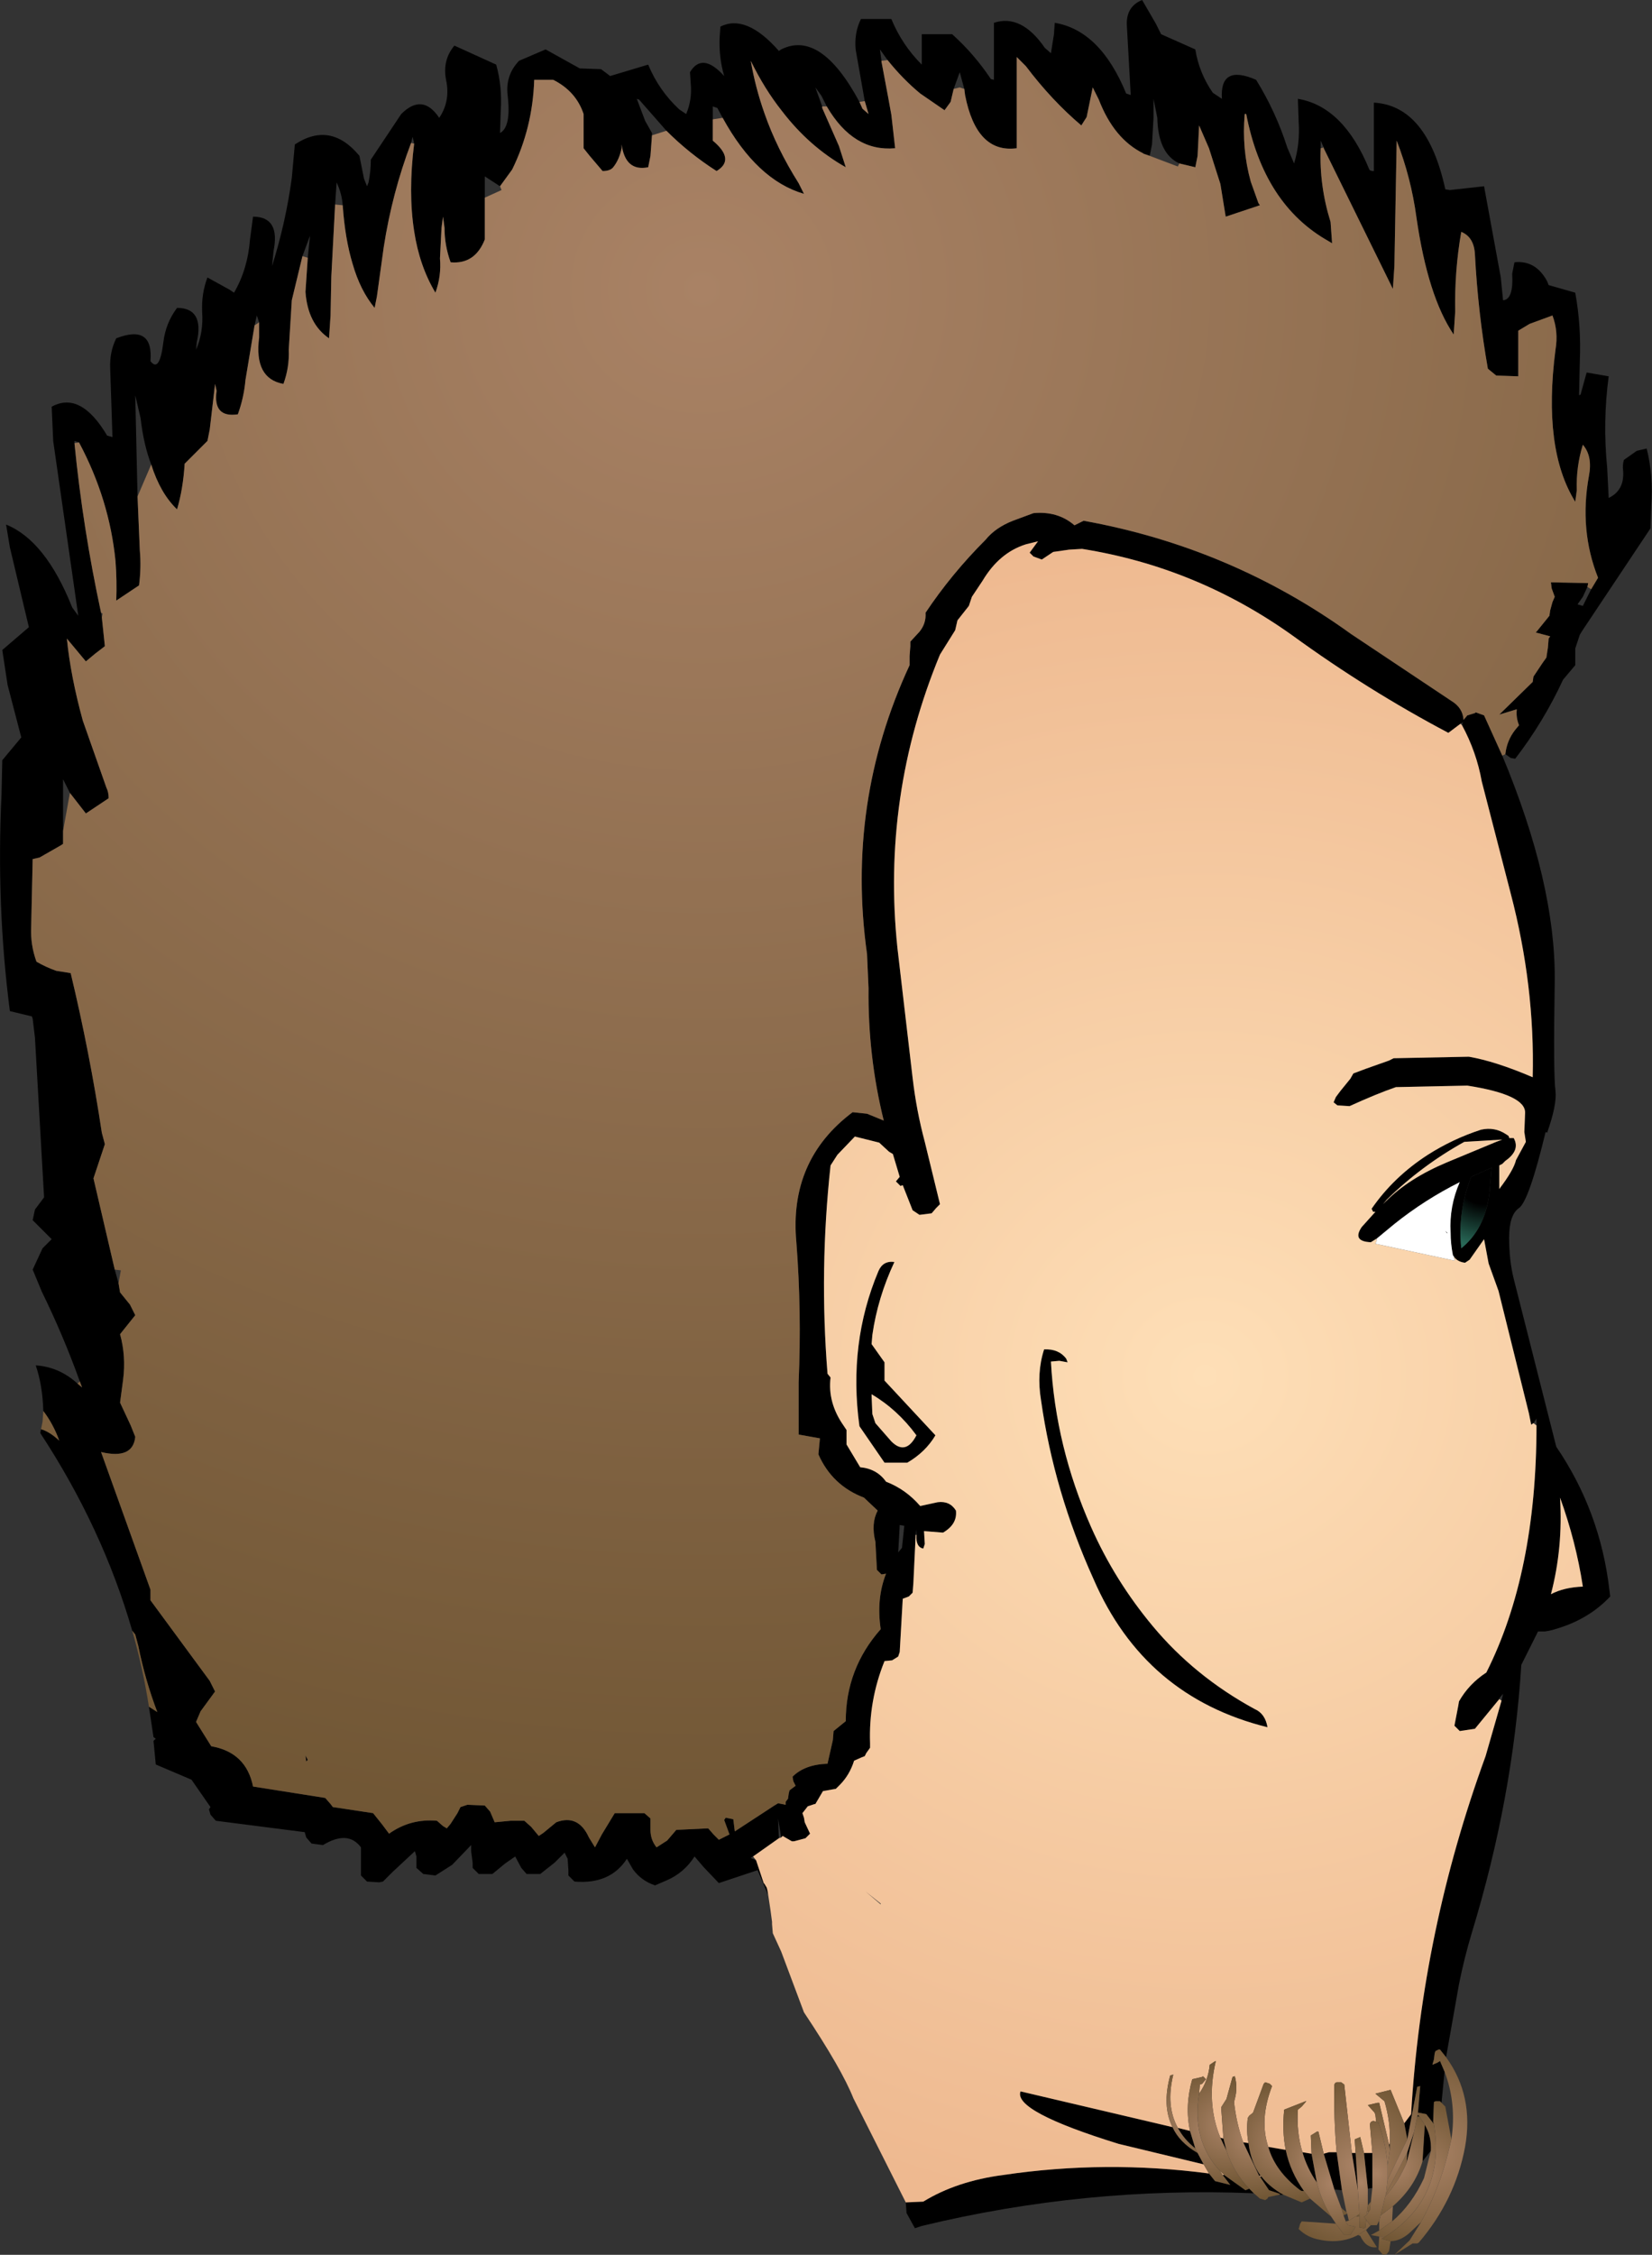 <?xml version="1.0" encoding="UTF-8" standalone="no"?>
<svg xmlns:xlink="http://www.w3.org/1999/xlink" height="148.3px" width="108.7px" xmlns="http://www.w3.org/2000/svg">
  <rect width="100%" height="100%" fill="#333333" stroke="none"/>
  <g transform="matrix(1.0, 0.0, 0.0, 1.0, 48.15, 71.75)">
    <path d="M8.75 -65.1 L8.15 -68.5 Q8.05 -69.6 8.5 -70.5 L10.5 -70.5 Q11.2 -68.8 12.5 -67.5 L12.5 -68.25 12.5 -69.5 14.5 -69.5 Q15.95 -68.2 17.05 -66.55 L17.25 -66.5 17.25 -69.5 17.25 -70.25 Q19.05 -70.85 20.6 -68.6 L21.0 -68.25 21.2 -69.5 21.25 -70.25 Q24.25 -69.75 25.95 -65.6 L26.25 -65.5 26.0 -70.0 Q25.9 -71.3 27.0 -71.75 L27.9 -70.2 28.25 -69.5 30.5 -68.5 Q30.75 -66.95 31.65 -65.65 L32.25 -65.25 Q32.1 -67.55 34.5 -66.5 35.8 -64.4 36.55 -62.05 L37.0 -61.0 Q37.4 -62.3 37.3 -63.75 L37.25 -65.25 Q40.25 -64.75 41.95 -60.6 42.0 -60.5 42.25 -60.5 L42.25 -63.5 42.25 -65.0 Q45.75 -64.8 46.95 -59.3 L47.25 -59.25 49.5 -59.5 50.6 -53.5 50.75 -52.0 Q51.45 -52.05 51.35 -53.75 L51.5 -54.5 Q52.9 -54.65 53.65 -53.25 L53.75 -53.0 55.5 -52.5 Q55.9 -50.3 55.8 -48.0 L55.75 -45.75 55.85 -45.8 56.25 -47.25 57.7 -47.0 Q57.3 -44.0 57.6 -41.0 L57.7 -39.0 Q58.75 -39.5 58.65 -40.8 58.6 -41.15 58.7 -41.5 L59.55 -42.1 60.2 -42.25 Q60.65 -40.45 60.5 -38.5 L60.45 -37.0 55.95 -30.25 55.8 -30.0 55.5 -29.1 55.5 -28.75 55.5 -28.0 54.7 -27.05 Q53.4 -24.25 51.55 -21.85 L51.25 -21.9 50.9 -22.15 Q51.0 -23.05 51.55 -23.75 L51.8 -24.05 Q51.6 -24.55 51.65 -25.05 L51.65 -25.1 50.5 -24.75 52.7 -26.9 52.75 -27.25 53.35 -28.15 53.6 -28.5 53.7 -29.15 53.75 -29.75 53.85 -29.9 52.9 -30.15 52.95 -30.2 53.8 -31.25 53.85 -31.6 54.0 -32.15 54.15 -32.5 53.95 -33.05 53.9 -33.45 56.25 -33.4 56.35 -33.4 56.3 -33.15 56.0 -32.5 55.65 -32.0 56.0 -31.9 56.55 -33.0 57.0 -33.75 Q55.75 -36.9 56.4 -40.45 56.65 -41.75 56.0 -42.5 55.55 -41.05 55.6 -39.5 L55.5 -38.75 Q53.35 -42.2 54.2 -48.75 54.4 -49.95 54.0 -51.0 L52.5 -50.45 51.75 -50.0 51.75 -47.75 51.75 -47.0 50.3 -47.05 49.75 -47.5 Q49.1 -51.2 48.9 -55.0 48.85 -56.15 48.0 -56.5 47.55 -53.95 47.6 -51.25 L47.5 -49.75 Q45.8 -52.25 45.05 -57.45 44.7 -60.05 43.75 -62.5 L43.6 -54.25 43.5 -52.75 38.95 -62.0 38.95 -62.05 38.75 -62.5 38.75 -62.0 Q38.65 -59.55 39.4 -57.15 L39.5 -55.75 39.25 -55.9 Q35.0 -58.3 33.85 -64.25 L33.75 -64.25 Q33.55 -61.95 34.15 -59.8 L34.65 -58.4 34.75 -58.25 32.5 -57.5 32.15 -59.65 31.4 -62.0 30.75 -63.5 30.65 -61.5 30.5 -60.75 29.45 -61.0 Q28.05 -61.65 28.0 -64.0 L27.75 -65.25 27.75 -64.0 27.65 -62.25 27.5 -61.5 27.1 -61.65 Q25.15 -62.6 24.15 -65.2 L23.75 -66.0 23.35 -64.05 23.0 -63.5 Q21.05 -65.15 19.35 -67.4 L18.75 -68.0 18.75 -64.6 18.75 -64.25 18.75 -62.0 Q16.1 -61.65 15.35 -65.5 L15.3 -65.9 15.0 -67.0 14.6 -65.9 14.4 -65.05 14.0 -64.5 12.4 -65.6 Q11.25 -66.55 10.25 -67.8 L9.75 -68.5 9.85 -67.75 9.85 -67.7 10.3 -65.3 10.5 -64.2 10.75 -62.0 Q8.0 -61.75 6.25 -64.75 L5.9 -65.45 5.5 -66.0 5.95 -64.75 5.95 -64.65 7.05 -62.15 7.5 -60.75 Q5.1 -62.1 3.3 -64.45 2.15 -65.9 1.25 -67.75 1.55 -66.0 2.15 -64.3 2.95 -62.0 4.4 -59.7 L4.75 -59.0 Q1.65 -59.9 -0.6 -64.0 L-0.95 -64.65 -1.25 -64.75 -1.25 -63.9 -1.25 -63.25 -1.25 -62.5 Q0.25 -61.25 -1.0 -60.5 -2.8 -61.65 -4.3 -63.15 L-6.1 -65.2 -6.25 -65.25 -5.7 -63.8 -5.25 -63.0 -5.25 -62.85 -5.35 -61.5 -5.5 -60.75 Q-7.0 -60.45 -7.25 -62.25 L-7.25 -62.0 Q-7.4 -61.25 -7.8 -60.75 -8.0 -60.5 -8.5 -60.5 L-9.35 -61.5 -9.75 -62.0 -9.75 -63.5 -9.75 -64.25 Q-10.25 -65.75 -11.75 -66.5 L-13.0 -66.5 Q-13.1 -63.35 -14.45 -60.6 L-15.25 -59.5 -16.25 -60.15 -16.25 -59.75 -16.25 -58.75 -16.25 -56.75 -16.25 -56.0 Q-16.9 -54.35 -18.5 -54.5 -18.9 -55.6 -18.9 -56.75 L-19.0 -57.5 -19.1 -56.75 -19.2 -54.75 Q-19.1 -53.6 -19.5 -52.5 -20.55 -54.25 -20.9 -56.55 -21.3 -59.1 -20.9 -62.3 L-21.0 -62.75 -21.1 -62.35 Q-22.35 -59.05 -22.9 -55.5 L-23.35 -52.25 -23.5 -51.5 Q-24.45 -52.65 -24.95 -54.4 -25.45 -56.05 -25.6 -58.25 -25.65 -59.0 -26.0 -59.75 L-26.1 -58.3 -26.35 -53.55 -26.4 -51.0 -26.5 -49.5 Q-27.9 -50.45 -28.05 -52.55 L-27.9 -54.8 -27.75 -56.25 -28.25 -54.9 -28.95 -52.0 -29.15 -48.75 Q-29.1 -47.6 -29.5 -46.5 -31.45 -46.85 -31.1 -49.55 L-31.1 -50.35 -31.1 -50.55 -31.25 -51.0 -31.4 -50.35 -32.0 -46.75 Q-32.1 -45.6 -32.5 -44.5 -34.15 -44.25 -33.9 -46.05 L-34.0 -46.5 -34.05 -46.05 -34.35 -43.5 -34.5 -42.75 -36.0 -41.25 Q-36.1 -39.6 -36.5 -38.25 -37.6 -39.3 -38.2 -41.2 -38.7 -42.5 -38.9 -44.25 L-39.25 -45.75 -39.1 -39.1 -38.95 -35.55 Q-38.85 -34.45 -39.0 -33.25 L-40.5 -32.25 Q-40.45 -33.55 -40.55 -34.85 -40.95 -38.9 -42.95 -42.65 L-43.25 -42.75 -43.25 -42.6 Q-42.7 -37.0 -41.5 -31.45 L-41.45 -31.15 -41.25 -29.25 -41.9 -28.75 -42.5 -28.25 -43.75 -29.75 Q-43.5 -27.25 -42.7 -24.35 L-41.15 -19.95 Q-41.0 -19.65 -41.0 -19.25 L-42.5 -18.25 -43.55 -19.6 -44.0 -20.5 -44.0 -17.75 -44.0 -17.1 -44.0 -16.25 -44.15 -16.15 -45.55 -15.35 -46.0 -15.25 -46.1 -10.75 Q-46.15 -9.6 -45.75 -8.5 -45.15 -8.15 -44.45 -7.9 L-43.5 -7.75 Q-42.25 -2.55 -41.45 2.75 L-41.25 3.5 -41.75 5.0 -42.0 5.75 -40.6 11.75 -40.35 12.65 -40.25 13.25 -39.6 14.05 -39.25 14.75 -40.25 16.0 Q-39.85 17.45 -40.05 19.0 L-40.25 20.5 -39.55 22.0 -39.25 22.75 Q-39.4 24.25 -41.5 23.75 L-38.25 32.8 -38.25 33.5 -34.35 38.8 -34.0 39.5 -34.95 40.8 -35.25 41.5 -34.25 43.1 Q-31.95 43.5 -31.5 45.75 L-26.75 46.5 -26.4 46.9 -26.25 47.1 -23.6 47.5 -23.0 48.25 -22.55 48.85 Q-21.15 47.85 -19.4 48.0 L-19.0 48.35 -18.75 48.5 -18.5 48.2 -18.05 47.5 -17.85 47.1 -17.4 46.95 -16.25 47.0 -15.9 47.4 -15.6 48.1 -14.55 48.0 -13.65 48.0 -13.2 48.4 -12.7 49.0 -12.4 48.8 -11.55 48.1 Q-10.1 47.55 -9.4 49.1 L-9.0 49.75 -8.55 48.9 -7.7 47.5 -5.75 47.5 -5.35 47.85 -5.35 48.6 Q-5.35 49.25 -4.95 49.75 L-4.25 49.3 -3.65 48.6 -1.55 48.5 -1.2 48.9 -0.85 49.25 -0.15 48.9 -0.5 47.95 -0.4 47.8 0.1 47.9 0.2 48.7 2.8 47.0 3.05 46.85 3.55 46.95 3.55 46.75 3.7 46.55 3.75 46.2 3.8 46.0 4.2 45.7 4.05 45.4 4.0 45.1 Q4.8 44.3 6.3 44.25 L6.65 42.7 6.7 42.1 7.5 41.45 Q7.5 38.0 9.8 35.4 9.5 33.4 10.15 31.75 L9.85 31.8 9.55 31.5 9.45 29.65 Q9.15 28.45 9.6 27.6 L8.7 26.75 Q6.6 25.95 5.7 23.9 L5.8 22.85 4.4 22.6 4.4 19.15 Q4.6 14.45 4.25 9.95 3.75 4.55 7.95 1.4 L8.9 1.5 10.0 1.95 Q8.95 -2.3 9.0 -6.75 L8.9 -9.0 Q7.5 -18.95 11.7 -28.0 L11.7 -28.3 11.7 -28.6 11.75 -29.25 11.75 -29.55 12.35 -30.2 Q12.8 -30.75 12.75 -31.45 14.45 -34.0 16.7 -36.25 17.35 -37.05 18.5 -37.5 L19.85 -38.0 Q21.45 -38.15 22.55 -37.2 L23.15 -37.5 Q32.85 -35.75 40.75 -30.05 L47.35 -25.65 Q48.1 -25.2 48.15 -24.4 L48.4 -24.7 48.9 -24.85 48.95 -24.9 49.5 -24.7 50.7 -22.05 Q54.2 -13.65 54.15 -7.3 54.05 -1.0 54.2 0.0 54.3 0.9 53.65 2.75 L53.55 2.7 Q52.45 7.25 51.8 7.7 51.15 8.15 51.15 9.65 51.15 11.15 51.45 12.35 L54.25 23.4 Q57.15 27.65 57.75 32.85 L57.8 33.25 Q56.25 34.9 53.8 35.5 L53.5 35.55 53.05 35.55 51.95 37.75 Q51.4 46.5 48.7 55.35 48.2 57.0 47.85 58.75 L47.0 63.55 46.6 63.05 46.5 63.05 46.3 63.15 46.25 63.3 46.2 63.7 46.1 64.05 46.45 63.9 46.6 63.8 46.9 64.5 46.7 66.55 46.6 66.45 46.3 66.45 46.2 66.5 46.15 67.8 46.2 67.95 45.7 67.3 45.2 67.2 45.15 67.2 45.3 65.45 45.1 65.5 44.45 68.95 44.25 67.9 44.7 67.3 Q45.4 55.25 49.6 43.75 L50.65 40.1 50.75 39.65 50.5 39.95 50.5 40.0 48.9 41.95 47.9 42.1 47.55 41.75 47.8 40.45 47.85 40.15 Q48.5 39.0 49.65 38.25 52.95 31.7 52.95 22.0 L52.95 21.55 52.75 21.85 52.6 21.95 52.45 21.2 50.45 13.15 49.8 11.35 49.5 9.75 48.55 11.1 48.25 11.3 Q47.8 11.25 47.55 10.95 L47.45 10.8 Q47.3 10.05 47.3 9.3 47.2 7.6 47.9 6.0 45.6 7.15 43.6 8.75 L42.45 9.7 42.05 9.95 Q40.8 9.9 41.45 8.95 L42.35 7.95 42.2 7.95 42.15 7.85 42.1 7.75 Q43.55 5.65 45.8 4.2 47.45 3.15 49.3 2.55 50.2 2.35 50.95 2.85 L51.1 2.95 51.15 3.05 51.15 3.1 51.45 3.1 Q51.9 3.9 50.9 4.6 L50.7 4.8 50.5 4.9 50.5 6.45 Q51.45 5.2 51.6 4.55 L52.25 3.35 52.15 2.7 52.2 1.45 Q52.25 0.25 48.4 -0.35 L43.7 -0.25 Q42.4 0.2 40.65 1.0 L39.85 0.95 39.6 0.75 39.75 0.4 40.05 0.0 40.7 -0.8 40.9 -1.15 41.7 -1.45 43.25 -2.0 43.55 -2.15 48.5 -2.25 Q50.25 -1.95 52.7 -0.9 52.85 -6.9 51.25 -13.0 L49.35 -20.35 Q49.0 -22.3 48.05 -24.05 L48.1 -24.25 47.95 -24.15 47.15 -23.55 Q41.85 -26.35 36.9 -29.95 30.6 -34.45 23.05 -35.65 L22.2 -35.6 21.15 -35.45 20.7 -35.15 20.4 -34.95 19.85 -35.15 19.6 -35.4 20.15 -36.15 19.35 -35.95 Q17.6 -35.4 16.5 -33.55 L15.8 -32.5 15.6 -31.9 14.85 -30.95 14.7 -30.3 13.7 -28.7 Q9.85 -19.4 10.9 -9.4 L11.9 -0.85 Q12.15 1.3 12.7 3.35 L13.7 7.45 13.45 7.7 13.15 8.05 12.35 8.15 11.9 7.85 11.25 6.2 11.1 6.25 10.8 5.95 11.05 5.65 10.6 4.15 10.35 4.0 9.7 3.4 8.1 3.0 6.95 4.2 6.5 4.9 Q5.75 11.75 6.3 18.6 L6.5 18.85 Q6.3 20.5 7.35 22.0 L7.55 22.3 7.55 22.95 7.55 23.25 8.45 24.75 Q9.55 24.85 10.15 25.7 11.45 26.2 12.4 27.3 L13.55 27.05 Q14.35 26.95 14.75 27.6 14.85 28.5 13.9 29.05 L12.65 28.95 12.7 29.8 12.6 30.1 Q12.1 30.0 12.15 29.2 L12.15 28.85 12.1 29.2 11.95 32.35 11.9 33.0 11.65 33.25 11.25 33.4 11.05 36.9 10.95 37.2 10.55 37.45 10.05 37.5 Q9.0 40.1 9.1 42.9 L9.1 43.2 8.85 43.55 8.75 43.75 8.5 43.85 8.05 44.05 Q7.75 45.0 7.1 45.65 L6.85 45.9 6.0 46.05 5.5 46.9 5.45 46.9 5.0 47.05 4.65 47.5 4.75 47.8 4.8 48.1 5.15 48.85 4.85 49.15 4.1 49.35 3.95 49.35 3.35 49.0 3.25 49.1 3.05 47.85 3.1 49.15 1.4 50.35 Q1.35 50.35 1.25 50.45 L1.6 50.6 2.1 52.1 2.15 52.15 2.3 52.4 2.35 52.6 2.4 52.9 1.7 51.25 -0.85 52.1 -1.85 51.05 -2.45 50.35 Q-3.15 51.45 -4.35 51.95 L-5.05 52.25 Q-5.95 51.95 -6.5 51.2 L-6.9 50.5 Q-8.0 52.2 -10.35 52.0 L-10.75 51.6 -10.75 51.25 -10.8 50.5 -11.0 50.1 -11.65 50.75 -12.6 51.5 -13.5 51.5 -13.85 51.1 -14.25 50.35 -14.9 50.8 -15.75 51.5 -16.65 51.5 -17.05 51.1 -17.05 50.75 -17.15 50.0 -17.15 49.6 -18.4 50.9 -19.5 51.6 -20.3 51.5 -20.75 51.1 -20.75 50.75 -20.75 50.35 -20.85 50.0 -22.3 51.35 -22.95 52.0 -23.2 52.05 -24.0 52.0 -24.4 51.6 -24.4 50.85 -24.4 49.75 Q-25.25 48.6 -26.9 49.6 L-27.65 49.5 -28.0 49.1 -28.1 48.75 -33.95 48.0 -34.3 47.6 -34.4 47.25 -34.3 47.1 -35.55 45.3 -37.9 44.3 -38.05 42.75 -37.9 42.6 -38.05 42.5 -38.35 40.5 -37.8 40.85 Q-38.6 38.75 -39.05 36.5 L-39.25 35.75 -39.45 35.5 Q-41.4 28.75 -45.5 22.5 L-45.45 22.25 Q-44.9 22.4 -44.25 23.0 -44.65 21.9 -45.3 21.05 -45.35 19.35 -45.8 18.05 -44.25 18.15 -43.05 19.25 L-42.75 19.5 -42.9 19.1 Q-44.0 16.05 -45.4 13.2 L-46.0 11.75 -45.35 10.35 -44.75 9.75 -45.25 9.25 -46.0 8.5 -45.85 7.8 -45.25 7.0 -45.85 -3.5 -46.0 -4.75 -46.05 -4.9 -47.5 -5.25 Q-48.4 -12.2 -48.05 -19.5 L-48.0 -21.75 -46.75 -23.25 -47.65 -26.7 -48.0 -29.0 -46.25 -30.5 -47.5 -35.75 -47.75 -37.25 Q-45.15 -36.2 -43.4 -31.8 L-43.0 -31.25 -44.65 -42.75 -44.75 -45.0 Q-42.85 -46.05 -41.1 -43.1 L-40.75 -43.0 -40.9 -47.5 Q-40.95 -48.6 -40.5 -49.5 -38.05 -50.45 -38.25 -48.0 -37.65 -47.2 -37.4 -49.25 -37.25 -50.5 -36.5 -51.5 -34.7 -51.5 -35.2 -49.25 L-35.25 -48.75 Q-34.75 -49.9 -34.85 -51.25 -34.9 -52.45 -34.5 -53.5 L-33.05 -52.7 -32.75 -52.5 Q-31.85 -54.05 -31.7 -56.0 L-31.5 -57.5 Q-29.7 -57.5 -30.15 -55.25 L-30.25 -54.25 Q-29.35 -57.1 -28.95 -60.05 L-28.75 -62.25 Q-26.4 -63.8 -24.5 -61.5 L-24.2 -60.0 -24.0 -59.5 -23.9 -59.75 Q-23.75 -60.5 -23.75 -61.25 L-21.75 -64.25 Q-20.35 -65.65 -19.25 -64.0 -18.5 -65.1 -18.8 -66.5 -19.05 -67.8 -18.25 -68.75 L-15.5 -67.5 Q-15.1 -66.05 -15.2 -64.5 L-15.25 -63.0 Q-14.5 -63.4 -14.75 -65.5 -14.9 -66.8 -14.0 -67.75 L-12.25 -68.5 -10.0 -67.25 -8.6 -67.2 -8.0 -66.75 -5.5 -67.5 Q-4.8 -65.8 -3.45 -64.55 L-3.0 -64.25 Q-2.6 -65.2 -2.7 -66.25 L-2.75 -67.0 Q-1.95 -68.35 -0.5 -66.75 -0.85 -67.95 -0.8 -69.25 L-0.75 -70.0 Q0.95 -70.85 3.1 -68.4 L3.25 -68.5 Q5.85 -69.8 8.4 -65.05 L8.6 -64.6 9.0 -64.25 8.75 -65.1 M36.3 72.6 L36.0 72.6 36.1 72.55 35.35 72.3 34.75 71.4 34.85 71.4 Q35.4 72.1 36.3 72.6 M34.35 72.5 Q23.25 72.05 12.5 74.65 L12.05 74.8 11.5 73.8 11.45 73.1 12.6 73.05 Q14.8 71.7 17.85 71.3 24.6 70.3 31.4 71.2 L31.8 71.7 32.8 71.95 32.3 71.3 32.4 71.3 33.8 72.3 34.05 72.2 34.35 72.5 M50.3 3.35 L50.7 3.2 48.2 3.35 Q45.4 4.9 43.1 7.15 L42.85 7.45 43.05 7.25 Q44.55 5.75 47.05 4.7 L50.3 3.35 M48.65 5.65 Q47.75 7.95 48.0 10.35 49.55 9.1 49.85 6.75 L50.0 5.05 48.65 5.65 M56.0 32.6 Q55.55 29.65 54.5 26.75 54.7 30.05 53.9 33.1 54.75 32.65 56.0 32.6 M21.0 17.8 Q21.3 23.4 23.65 28.7 25.2 32.2 27.7 35.2 30.45 38.5 34.4 40.65 35.1 40.95 35.25 41.85 27.15 39.85 23.8 32.1 21.2 26.35 20.35 20.35 20.05 18.55 20.55 17.0 21.5 16.95 22.0 17.6 L22.1 17.85 21.55 17.75 21.0 17.8 M10.05 17.85 L10.05 18.45 10.05 19.05 13.4 22.65 Q12.75 23.75 11.55 24.45 L10.05 24.45 8.4 22.05 Q7.65 16.6 9.65 11.85 9.95 11.15 10.7 11.25 9.6 13.6 9.25 16.05 L9.2 16.65 10.05 17.85 M9.25 21.25 L9.45 21.85 10.5 23.05 Q11.45 24.0 12.15 22.65 10.9 20.95 9.2 19.95 L9.2 20.05 9.25 21.25 M11.05 28.55 L11.0 29.5 10.95 30.35 11.2 30.05 11.35 28.6 11.05 28.55 M32.15 68.85 L32.35 68.9 32.55 69.7 32.15 68.85 M33.65 69.15 L34.0 69.2 Q34.15 70.45 34.8 71.35 L34.7 71.35 33.65 69.15 M35.3 69.45 L36.45 69.65 Q36.75 71.1 37.65 72.35 L37.5 72.35 37.4 72.3 Q35.75 71.05 35.3 69.45 M37.55 69.8 L38.15 69.9 38.5 71.8 Q37.85 70.85 37.55 69.8 M38.95 69.9 L39.3 69.8 39.8 69.8 40.15 72.3 39.65 72.25 38.95 69.9 M40.8 69.85 L41.05 69.85 41.2 72.3 40.8 69.85 M41.6 69.85 L42.15 69.85 42.15 72.15 41.85 72.2 41.6 69.85 M43.25 69.3 L43.3 69.2 43.3 69.65 43.25 69.3 M29.35 68.2 L30.15 68.4 30.5 69.55 Q29.75 68.95 29.35 68.2 M30.65 69.85 L31.05 70.6 25.45 69.25 Q18.5 67.1 19.0 65.8 L29.0 68.15 Q29.45 69.15 30.65 69.85 M45.15 67.35 L45.25 67.45 45.1 67.45 45.15 67.35 M45.6 68.0 Q46.05 68.75 46.0 69.7 L45.45 70.4 45.6 68.0 M44.4 70.5 L44.45 69.8 44.9 68.45 44.4 70.5 M-28.05 43.7 L-27.9 44.0 -28.0 44.1 -28.05 43.7" fill="#000000" fill-rule="evenodd" stroke="none"/>
    <path d="M50.9 -22.15 L50.7 -22.05 49.5 -24.7 48.95 -24.9 48.9 -24.85 48.4 -24.7 48.15 -24.4 Q48.1 -25.2 47.35 -25.65 L40.75 -30.05 Q32.85 -35.75 23.15 -37.5 L22.55 -37.2 Q21.45 -38.15 19.85 -38.0 L18.5 -37.5 Q17.35 -37.05 16.7 -36.25 14.45 -34.0 12.75 -31.45 12.8 -30.75 12.35 -30.2 L11.75 -29.55 11.75 -29.25 11.7 -28.6 11.7 -28.3 11.7 -28.0 Q7.5 -18.95 8.9 -9.0 L9.0 -6.75 Q8.95 -2.3 10.0 1.95 L8.9 1.5 7.95 1.4 Q3.75 4.55 4.25 9.95 4.6 14.45 4.4 19.15 L4.4 22.6 5.8 22.85 5.7 23.9 Q6.6 25.95 8.7 26.75 L9.6 27.6 Q9.15 28.45 9.45 29.65 L9.55 31.5 9.85 31.8 10.15 31.75 Q9.5 33.4 9.8 35.4 7.5 38.0 7.5 41.45 L6.7 42.1 6.65 42.7 6.3 44.25 Q4.8 44.3 4.0 45.1 L4.05 45.4 4.2 45.7 3.8 46.0 3.75 46.2 3.7 46.55 3.55 46.75 3.55 46.95 3.05 46.85 2.8 47.0 0.2 48.7 0.1 47.9 -0.4 47.8 -0.5 47.95 -0.15 48.9 -0.85 49.25 -1.2 48.9 -1.55 48.5 -3.65 48.6 -4.25 49.3 -4.95 49.75 Q-5.35 49.25 -5.35 48.6 L-5.35 47.85 -5.75 47.5 -7.7 47.5 -8.55 48.9 -9.0 49.75 -9.4 49.1 Q-10.1 47.55 -11.55 48.1 L-12.4 48.8 -12.7 49.0 -13.2 48.4 -13.65 48.0 -14.55 48.0 -15.6 48.1 -15.9 47.4 -16.25 47.0 -17.4 46.95 -17.85 47.1 -18.05 47.5 -18.5 48.2 -18.75 48.5 -19.0 48.35 -19.4 48.0 Q-21.15 47.85 -22.55 48.85 L-23.0 48.25 -23.6 47.5 -26.25 47.1 -26.4 46.9 -26.75 46.5 -31.5 45.75 Q-31.95 43.5 -34.25 43.1 L-35.25 41.5 -34.95 40.8 -34.0 39.5 -34.35 38.8 -38.25 33.5 -38.25 32.8 -41.5 23.75 Q-39.4 24.25 -39.25 22.75 L-39.55 22.0 -40.25 20.5 -40.05 19.0 Q-39.85 17.45 -40.25 16.0 L-39.25 14.75 -39.6 14.05 -40.25 13.25 -40.35 12.65 -40.2 11.8 -40.6 11.75 -42.0 5.75 -41.75 5.0 -41.25 3.5 -41.45 2.75 Q-42.25 -2.55 -43.5 -7.75 L-44.45 -7.9 Q-45.15 -8.15 -45.75 -8.5 -46.15 -9.6 -46.1 -10.75 L-46.0 -15.25 -45.55 -15.35 -44.15 -16.15 -44.0 -16.25 -44.0 -17.1 -43.55 -19.6 -42.5 -18.25 -41.0 -19.25 Q-41.0 -19.65 -41.15 -19.95 L-42.7 -24.35 Q-43.5 -27.25 -43.75 -29.75 L-42.5 -28.25 -41.9 -28.75 -41.25 -29.25 -41.45 -31.15 -41.4 -31.4 -41.5 -31.45 Q-42.7 -37.0 -43.25 -42.6 L-42.95 -42.65 Q-40.95 -38.9 -40.55 -34.85 -40.45 -33.55 -40.5 -32.25 L-39.0 -33.25 Q-38.85 -34.45 -38.95 -35.55 L-39.1 -39.1 -38.2 -41.2 Q-37.6 -39.3 -36.5 -38.25 -36.1 -39.6 -36.0 -41.25 L-34.5 -42.75 -34.35 -43.5 -34.05 -46.05 -34.0 -46.5 -33.9 -46.05 Q-34.15 -44.25 -32.5 -44.5 -32.1 -45.6 -32.0 -46.75 L-31.4 -50.35 -31.1 -50.55 -31.1 -50.35 -31.1 -49.55 Q-31.45 -46.85 -29.5 -46.5 -29.1 -47.6 -29.15 -48.75 L-28.95 -52.0 -28.25 -54.9 -27.9 -54.8 -28.05 -52.55 Q-27.9 -50.45 -26.5 -49.5 L-26.4 -51.0 -26.35 -53.55 -26.1 -58.3 -25.6 -58.25 Q-25.45 -56.05 -24.95 -54.4 -24.45 -52.65 -23.5 -51.5 L-23.35 -52.25 -22.9 -55.5 Q-22.35 -59.05 -21.1 -62.35 L-20.9 -62.3 Q-21.3 -59.1 -20.9 -56.55 -20.55 -54.25 -19.5 -52.5 -19.1 -53.6 -19.2 -54.75 L-19.1 -56.75 -19.0 -57.5 -18.9 -56.75 Q-18.9 -55.6 -18.5 -54.5 -16.9 -54.35 -16.25 -56.0 L-16.25 -56.75 -16.25 -58.75 -15.15 -59.25 -15.25 -59.5 -14.45 -60.6 Q-13.1 -63.35 -13.0 -66.5 L-11.75 -66.5 Q-10.25 -65.75 -9.75 -64.25 L-9.75 -63.5 -9.75 -62.0 -9.35 -61.5 -8.5 -60.5 Q-8.0 -60.5 -7.8 -60.75 -7.4 -61.25 -7.25 -62.0 L-7.25 -62.25 Q-7.0 -60.45 -5.5 -60.75 L-5.35 -61.5 -5.25 -62.85 -4.3 -63.15 Q-2.8 -61.65 -1.0 -60.5 0.25 -61.25 -1.25 -62.5 L-1.25 -63.25 -1.25 -63.9 -0.6 -64.0 Q1.65 -59.9 4.75 -59.0 L4.4 -59.7 Q2.95 -62.0 2.15 -64.3 1.55 -66.0 1.25 -67.75 2.15 -65.9 3.3 -64.45 5.1 -62.1 7.5 -60.75 L7.05 -62.15 5.95 -64.65 5.95 -64.75 6.25 -64.75 Q8.0 -61.75 10.75 -62.0 L10.5 -64.2 10.3 -65.3 9.85 -67.7 9.85 -67.75 10.25 -67.8 Q11.25 -66.55 12.4 -65.6 L14.0 -64.5 14.4 -65.05 14.6 -65.9 15.0 -66.0 15.3 -65.9 15.35 -65.5 Q16.1 -61.65 18.75 -62.0 L18.75 -64.25 18.75 -64.6 18.75 -68.0 19.35 -67.4 Q21.05 -65.15 23.0 -63.5 L23.35 -64.05 23.75 -66.0 24.15 -65.2 Q25.15 -62.6 27.1 -61.65 L27.05 -61.65 27.5 -61.5 29.35 -60.8 29.45 -61.0 30.5 -60.75 30.65 -61.5 30.75 -63.5 31.4 -62.0 32.15 -59.65 32.5 -57.5 34.75 -58.25 34.65 -58.4 34.15 -59.8 Q33.55 -61.95 33.75 -64.25 L33.85 -64.25 Q35.0 -58.3 39.25 -55.9 L39.5 -55.75 39.4 -57.15 Q38.65 -59.55 38.75 -62.0 L38.95 -62.05 38.95 -62.0 43.5 -52.75 43.6 -54.25 43.75 -62.5 Q44.7 -60.05 45.05 -57.45 45.8 -52.25 47.5 -49.75 L47.6 -51.25 Q47.55 -53.95 48.0 -56.5 48.85 -56.15 48.9 -55.0 49.1 -51.2 49.75 -47.5 L50.3 -47.05 51.75 -47.0 51.75 -47.75 51.75 -50.0 52.5 -50.45 54.0 -51.0 Q54.4 -49.95 54.2 -48.75 53.35 -42.2 55.5 -38.75 L55.6 -39.5 Q55.55 -41.05 56.0 -42.5 56.65 -41.75 56.4 -40.45 55.75 -36.9 57.0 -33.75 L56.55 -33.0 Q56.45 -33.05 56.3 -33.15 L56.35 -33.4 56.25 -33.4 53.9 -33.45 53.95 -33.05 54.15 -32.5 54.0 -32.15 53.85 -31.6 53.8 -31.25 52.95 -30.2 52.9 -30.15 53.85 -29.9 53.75 -29.75 53.7 -29.15 53.6 -28.5 53.35 -28.15 52.75 -27.25 52.7 -26.9 50.5 -24.75 51.65 -25.1 51.65 -25.05 Q51.6 -24.55 51.8 -24.05 L51.55 -23.75 Q51.0 -23.05 50.9 -22.15 M-38.35 40.5 Q-38.75 37.95 -39.45 35.5 L-39.25 35.75 -39.05 36.5 Q-38.6 38.75 -37.8 40.85 L-38.35 40.5 M-45.45 22.25 L-45.35 21.75 -45.3 21.05 Q-44.65 21.9 -44.25 23.0 -44.9 22.4 -45.45 22.25 M-43.05 19.25 L-42.9 19.1 -42.75 19.5 -43.05 19.25 M8.4 -65.05 L8.75 -65.1 9.0 -64.25 8.6 -64.6 8.4 -65.05 M-28.05 43.7 L-28.0 44.1 -27.9 44.0 -28.05 43.7" fill="url(#gradient0)" fill-rule="evenodd" stroke="none"/>
    <path d="M11.45 73.1 L8.0 66.25 Q7.25 64.35 4.75 60.6 L3.25 56.6 2.7 55.4 2.65 54.8 2.65 54.65 2.55 53.9 2.4 52.9 2.35 52.6 2.3 52.4 2.15 52.15 2.1 52.1 1.6 50.6 1.4 50.35 3.1 49.15 3.25 49.1 3.35 49.0 3.95 49.35 4.1 49.35 4.85 49.15 5.15 48.85 4.8 48.1 4.75 47.8 4.65 47.5 5.0 47.05 5.45 46.9 5.5 46.9 6.0 46.05 6.85 45.9 7.1 45.65 Q7.75 45.0 8.05 44.05 L8.5 43.85 8.75 43.75 8.85 43.55 9.1 43.2 9.1 42.9 Q9.0 40.1 10.05 37.5 L10.55 37.45 10.95 37.2 11.05 36.9 11.25 33.4 11.65 33.25 11.9 33.0 11.95 32.35 12.1 29.2 12.15 29.2 Q12.1 30.0 12.6 30.1 L12.7 29.8 12.65 28.95 13.9 29.05 Q14.85 28.5 14.75 27.6 14.35 26.95 13.55 27.05 L12.4 27.3 Q11.45 26.2 10.15 25.7 9.55 24.85 8.45 24.75 L7.55 23.25 7.55 22.95 7.55 22.3 7.35 22.0 Q6.3 20.5 6.5 18.85 L6.3 18.6 Q5.75 11.75 6.5 4.9 L6.95 4.2 8.1 3.0 9.7 3.4 10.35 4.0 10.6 4.15 11.05 5.65 10.8 5.95 11.1 6.25 11.25 6.2 11.9 7.85 12.35 8.15 13.15 8.05 13.45 7.7 13.7 7.45 12.7 3.35 Q12.15 1.3 11.9 -0.85 L10.9 -9.4 Q9.85 -19.4 13.7 -28.7 L14.7 -30.3 14.85 -30.95 15.6 -31.9 15.8 -32.5 16.5 -33.55 Q17.6 -35.4 19.35 -35.95 L20.15 -36.15 19.6 -35.4 19.85 -35.15 20.4 -34.95 20.7 -35.15 21.15 -35.45 22.2 -35.6 23.05 -35.65 Q30.6 -34.45 36.9 -29.95 41.85 -26.35 47.15 -23.55 L47.95 -24.15 48.05 -24.05 Q49.0 -22.3 49.35 -20.35 L51.25 -13.0 Q52.85 -6.9 52.7 -0.9 50.25 -1.95 48.5 -2.25 L43.55 -2.15 43.25 -2.0 41.7 -1.45 40.9 -1.15 40.7 -0.8 40.05 0.0 39.75 0.4 39.6 0.75 39.85 0.95 40.65 1.0 Q42.4 0.2 43.7 -0.25 L48.4 -0.35 Q52.25 0.25 52.2 1.45 L52.15 2.7 52.25 3.35 51.6 4.55 Q51.45 5.2 50.5 6.45 L50.5 4.9 50.7 4.8 50.9 4.6 Q51.9 3.9 51.45 3.1 L51.15 3.1 51.15 3.05 51.1 2.95 50.95 2.85 Q50.2 2.35 49.3 2.55 47.45 3.15 45.8 4.2 43.55 5.65 42.1 7.75 L42.15 7.85 42.2 7.95 42.35 7.95 41.45 8.95 Q40.8 9.9 42.05 9.95 L42.45 9.7 42.45 9.75 42.4 9.75 42.45 9.8 42.35 10.05 47.5 11.15 47.55 11.15 47.55 11.1 47.6 11.1 47.5 11.0 47.55 10.95 Q47.8 11.25 48.25 11.3 L48.55 11.1 49.5 9.75 49.8 11.35 50.45 13.15 52.45 21.2 52.6 21.95 52.75 21.85 52.95 22.0 Q52.95 31.7 49.65 38.25 48.5 39.0 47.85 40.15 L47.8 40.45 47.55 41.75 47.9 42.1 48.9 41.95 50.5 40.0 50.65 40.1 49.6 43.75 Q45.4 55.25 44.7 67.3 L44.25 67.9 43.35 65.7 42.35 65.95 42.95 66.45 Q43.35 67.8 43.3 69.2 L43.25 69.3 42.6 66.55 42.5 66.55 41.85 66.7 42.3 67.2 42.35 67.35 42.4 67.8 42.25 67.75 Q41.95 67.75 42.0 68.1 L42.15 69.85 41.6 69.85 41.35 68.8 41.25 68.85 41.0 68.95 41.0 69.1 41.05 69.85 40.8 69.85 40.3 65.35 40.1 65.2 39.8 65.2 39.7 65.25 39.65 65.35 Q39.6 67.6 39.8 69.8 L39.3 69.8 38.95 69.9 38.6 68.45 38.5 68.45 38.1 68.7 38.15 69.9 37.55 69.8 Q37.15 68.5 37.25 67.0 L37.5 66.8 37.8 66.45 37.75 66.45 36.35 67.0 Q36.2 68.4 36.45 69.65 L35.3 69.45 Q34.7 67.65 35.55 65.45 L35.4 65.3 35.1 65.2 35.0 65.3 34.3 67.2 34.05 67.4 33.95 67.55 Q33.85 68.45 34.0 69.2 L33.65 69.15 Q33.2 67.9 33.05 66.5 L33.1 66.3 Q33.3 65.55 33.1 64.8 L32.95 64.85 32.55 66.3 32.2 66.85 32.35 68.9 32.15 68.85 Q31.2 66.55 31.85 63.8 L31.75 63.85 31.45 64.05 Q31.35 65.1 30.75 65.95 L30.8 65.35 30.95 65.3 31.2 65.0 31.0 64.8 30.95 64.85 30.3 65.0 Q29.8 66.75 30.15 68.4 L29.35 68.2 Q28.55 66.75 29.05 64.7 L28.85 64.75 Q28.3 66.75 29.0 68.15 L19.0 65.8 Q18.5 67.1 25.45 69.25 L31.05 70.6 31.4 71.2 Q24.6 70.3 17.85 71.3 14.8 71.7 12.6 73.05 L11.45 73.1 M50.3 3.35 L47.05 4.7 Q44.55 5.75 43.05 7.25 L42.85 7.45 43.1 7.15 Q45.4 4.9 48.2 3.35 L50.7 3.2 50.3 3.35 M56.0 32.6 Q54.75 32.65 53.9 33.1 54.7 30.05 54.5 26.75 55.55 29.65 56.0 32.6 M9.25 21.25 L9.2 20.05 9.2 19.95 Q10.9 20.95 12.15 22.65 11.45 24.0 10.5 23.05 L9.45 21.85 9.25 21.25 M10.05 17.85 L9.2 16.65 9.25 16.05 Q9.6 13.6 10.7 11.25 9.95 11.15 9.65 11.85 7.65 16.6 8.4 22.05 L10.05 24.45 11.55 24.45 Q12.75 23.75 13.4 22.65 L10.05 19.05 10.05 18.45 10.05 17.85 M21.0 17.8 L21.55 17.75 22.1 17.85 22.0 17.6 Q21.5 16.95 20.55 17.0 20.05 18.55 20.35 20.35 21.2 26.35 23.8 32.1 27.15 39.85 35.25 41.85 35.1 40.95 34.4 40.65 30.45 38.5 27.7 35.2 25.2 32.2 23.65 28.7 21.3 23.4 21.0 17.8 M32.3 71.3 L32.1 71.0 32.4 71.3 32.3 71.3 M34.8 71.35 L34.85 71.4 34.75 71.4 34.7 71.35 34.8 71.35 M8.8 52.65 L9.8 53.5 9.8 53.45 8.8 52.65" fill="url(#gradient1)" fill-rule="evenodd" stroke="none"/>
    <path d="M47.55 10.95 L47.5 11.0 47.6 11.1 47.55 11.1 47.55 11.15 47.5 11.15 42.35 10.05 42.45 9.8 42.4 9.75 42.45 9.75 42.45 9.7 43.6 8.75 Q45.6 7.15 47.9 6.0 47.2 7.6 47.3 9.3 47.3 10.05 47.45 10.8 L47.55 10.95 M47.05 9.35 L47.1 9.35 46.95 9.2 47.05 9.35" fill="#ffffff" fill-rule="evenodd" stroke="none"/>
    <path d="M48.65 5.65 L50.0 5.05 49.85 6.75 Q49.55 9.1 48.0 10.35 47.75 7.95 48.65 5.65" fill="url(#gradient2)" fill-rule="evenodd" stroke="none"/>
    <path d="M29.35 68.2 Q29.75 68.95 30.5 69.55 L30.65 69.85 Q29.45 69.15 29.0 68.15 28.3 66.75 28.85 64.75 L29.05 64.7 Q28.55 66.75 29.35 68.2" fill="url(#gradient3)" fill-rule="evenodd" stroke="none"/>
    <path d="M30.15 68.4 Q29.8 66.75 30.3 65.0 L30.95 64.85 31.0 64.8 31.2 65.0 30.95 65.3 30.8 65.35 30.75 65.95 Q30.25 69.0 32.1 71.0 L32.3 71.3 32.8 71.95 31.8 71.7 31.4 71.2 31.05 70.6 30.65 69.85 30.5 69.55 30.15 68.4" fill="url(#gradient4)" fill-rule="evenodd" stroke="none"/>
    <path d="M30.75 65.95 Q31.35 65.1 31.45 64.05 L31.75 63.85 31.85 63.8 Q31.2 66.55 32.15 68.85 L32.55 69.7 Q33.0 71.1 34.05 72.2 L33.8 72.3 32.4 71.3 32.1 71.0 Q30.25 69.0 30.75 65.95" fill="url(#gradient5)" fill-rule="evenodd" stroke="none"/>
    <path d="M36.0 72.6 L35.3 72.75 35.25 72.85 35.1 72.95 34.75 72.85 34.35 72.5 34.05 72.2 Q33.0 71.1 32.55 69.7 L32.35 68.9 32.2 66.85 32.55 66.3 32.95 64.85 33.1 64.8 Q33.3 65.55 33.1 66.3 L33.05 66.5 Q33.2 67.9 33.65 69.15 L34.7 71.35 34.75 71.4 35.35 72.3 36.1 72.55 36.0 72.6" fill="url(#gradient6)" fill-rule="evenodd" stroke="none"/>
    <path d="M38.05 72.85 L37.5 73.1 36.3 72.6 Q35.4 72.1 34.85 71.4 L34.8 71.35 Q34.15 70.45 34.0 69.2 33.85 68.45 33.95 67.55 L34.05 67.4 34.3 67.2 35.0 65.3 35.1 65.2 35.4 65.3 35.55 65.45 Q34.7 67.65 35.3 69.45 35.75 71.05 37.4 72.3 L37.5 72.35 37.65 72.35 38.05 72.85" fill="url(#gradient7)" fill-rule="evenodd" stroke="none"/>
    <path d="M39.45 74.05 L38.05 72.85 37.65 72.35 Q36.75 71.1 36.45 69.65 36.2 68.4 36.35 67.0 L37.75 66.45 37.8 66.45 37.5 66.8 37.25 67.0 Q37.15 68.5 37.55 69.8 37.85 70.85 38.5 71.8 38.8 73.0 39.45 74.05 M40.1 73.45 L40.2 73.55 40.45 73.75 40.5 73.85 40.25 73.95 40.1 73.45" fill="url(#gradient8)" fill-rule="evenodd" stroke="none"/>
    <path d="M41.75 74.9 L41.75 74.95 42.45 76.05 Q41.75 76.15 41.35 75.3 L41.2 75.25 41.75 74.9 M39.8 69.8 Q39.6 67.6 39.65 65.35 L39.7 65.25 39.8 65.2 40.1 65.2 40.3 65.35 40.8 69.85 41.2 72.3 41.3 73.9 41.25 73.9 40.6 74.3 40.5 73.85 40.45 73.75 40.15 72.3 39.8 69.8" fill="url(#gradient9)" fill-rule="evenodd" stroke="none"/>
    <path d="M43.35 75.65 L43.25 76.3 43.1 76.5 42.85 76.55 42.55 76.2 42.6 75.35 43.0 75.35 42.75 75.5 43.35 75.65 M42.6 74.95 L42.6 74.3 42.7 73.95 43.5 73.35 43.45 74.35 42.6 74.95 M42.4 67.8 L42.35 67.35 42.3 67.2 41.85 66.7 42.5 66.55 42.6 66.55 43.25 69.3 43.3 69.65 43.15 70.65 Q43.05 69.25 42.55 67.85 L42.4 67.8" fill="url(#gradient10)" fill-rule="evenodd" stroke="none"/>
    <path d="M42.05 74.6 L41.75 74.9 41.2 75.25 Q40.05 75.85 38.65 75.55 37.85 75.4 37.3 74.85 L37.4 74.5 37.5 74.35 39.75 74.5 40.3 75.25 40.7 75.25 41.05 74.7 40.55 74.6 40.45 74.45 40.4 74.35 40.6 74.3 41.25 73.9 41.1 74.05 41.3 74.0 41.3 74.75 41.6 74.8 41.7 74.75 41.7 74.6 41.75 74.25 42.0 74.6 42.05 74.6 M44.25 67.9 L44.45 68.95 43.15 71.6 43.15 70.65 43.3 69.65 43.3 69.2 Q43.35 67.8 42.95 66.45 L42.35 65.95 43.35 65.7 44.25 67.9 M44.45 69.8 L44.4 70.5 Q43.9 71.7 43.0 72.7 L43.05 72.55 44.45 69.8 M41.8 73.9 L41.8 73.7 42.0 73.6 41.95 73.65 41.85 73.7 41.9 73.75 41.8 73.9" fill="url(#gradient11)" fill-rule="evenodd" stroke="none"/>
    <path d="M45.25 67.45 L45.6 68.0 45.45 70.4 Q44.95 72.1 43.5 73.35 L42.7 73.95 43.0 72.7 Q43.9 71.7 44.4 70.5 L44.9 68.45 45.1 67.45 45.25 67.45 M41.9 73.75 L41.85 73.7 41.95 73.65 41.9 73.75" fill="url(#gradient12)" fill-rule="evenodd" stroke="none"/>
    <path d="M42.6 75.35 L42.05 75.25 42.6 74.95 43.45 74.35 Q44.75 73.25 45.55 71.5 L46.0 69.7 Q46.05 68.75 45.6 68.0 L45.25 67.45 45.15 67.35 45.15 67.2 45.2 67.2 45.7 67.3 46.2 67.95 Q47.0 72.8 43.0 75.35 L42.6 75.35" fill="url(#gradient13)" fill-rule="evenodd" stroke="none"/>
    <path d="M45.35 74.4 L44.55 75.15 Q43.95 75.65 43.35 75.65 L42.75 75.5 43.0 75.35 Q47.0 72.8 46.2 67.95 L46.15 67.8 46.2 66.5 46.3 66.45 46.6 66.45 46.7 66.55 46.8 66.65 46.95 66.8 47.35 68.95 47.15 69.8 Q46.55 72.2 45.35 74.4" fill="url(#gradient14)" fill-rule="evenodd" stroke="none"/>
    <path d="M47.0 63.55 Q48.85 66.1 48.25 69.45 47.6 72.95 45.2 75.75 L45.1 75.8 44.8 75.8 43.6 76.55 44.6 75.6 45.35 74.4 Q46.55 72.2 47.15 69.8 L47.35 68.95 Q47.7 66.6 46.9 64.5 L46.6 63.8 46.45 63.9 46.1 64.05 46.2 63.7 46.25 63.3 46.3 63.15 46.5 63.05 46.6 63.05 47.0 63.55" fill="url(#gradient15)" fill-rule="evenodd" stroke="none"/>
    <path d="M44.45 68.95 L45.1 65.5 45.3 65.45 45.15 67.2 45.15 67.35 45.1 67.45 44.9 68.45 44.45 69.8 43.05 72.55 43.15 71.6 44.45 68.95 M41.25 73.9 L41.3 73.9 41.3 74.0 41.1 74.05 41.25 73.9 M41.8 73.7 L41.85 73.3 42.05 73.05 42.0 73.55 42.0 73.6 41.8 73.7" fill="url(#gradient16)" fill-rule="evenodd" stroke="none"/>
    <path d="M39.75 74.5 L39.45 74.05 Q38.8 73.0 38.5 71.8 L38.15 69.9 38.1 68.7 38.5 68.45 38.6 68.45 38.95 69.9 39.65 72.25 40.1 73.45 40.25 73.95 40.4 74.35 40.45 74.45 40.55 74.6 41.05 74.7 40.7 75.25 40.3 75.25 39.75 74.5" fill="url(#gradient17)" fill-rule="evenodd" stroke="none"/>
    <path d="M41.05 69.85 L41.0 69.1 41.0 68.95 41.25 68.85 41.35 68.8 41.6 69.85 41.85 72.2 41.85 73.3 41.8 73.7 41.8 73.9 41.6 74.05 41.75 74.25 41.7 74.6 41.7 74.75 41.6 74.8 41.3 74.75 41.3 74.0 41.3 73.9 41.2 72.3 41.05 69.85" fill="url(#gradient18)" fill-rule="evenodd" stroke="none"/>
    <path d="M42.6 74.3 L42.55 74.4 42.45 74.6 42.05 74.6 42.0 74.6 41.75 74.25 41.6 74.05 41.8 73.9 41.9 73.75 41.95 73.65 42.0 73.6 42.0 73.55 42.05 73.05 42.15 72.15 42.15 69.85 42.0 68.1 Q41.95 67.75 42.25 67.75 L42.4 67.8 42.55 67.85 Q43.05 69.25 43.15 70.65 L43.15 71.6 43.05 72.55 43.0 72.7 42.7 73.95 42.6 74.3" fill="url(#gradient19)" fill-rule="evenodd" stroke="none"/>
  </g>
  <defs>
    <radialGradient cx="0" cy="0" gradientTransform="matrix(0.133, 0.0, 0.0, 0.126, -1.95, -52.75)" gradientUnits="userSpaceOnUse" id="gradient0" r="819.2" spreadMethod="pad">
      <stop offset="0.0" stop-color="#a98265"/>
      <stop offset="1.0" stop-color="#705634"/>
    </radialGradient>
    <radialGradient cx="0" cy="0" gradientTransform="matrix(0.072, 0.0, 0.0, 0.068, 31.15, 18.75)" gradientUnits="userSpaceOnUse" id="gradient1" r="819.2" spreadMethod="pad">
      <stop offset="0.0" stop-color="#fedfb7"/>
      <stop offset="1.0" stop-color="#eeb990"/>
    </radialGradient>
    <radialGradient cx="0" cy="0" gradientTransform="matrix(0.006, 0.0, 0.0, 0.006, 49.5, 5.75)" gradientUnits="userSpaceOnUse" id="gradient2" r="819.2" spreadMethod="pad">
      <stop offset="0.349" stop-color="#000000"/>
      <stop offset="0.906" stop-color="#286857"/>
    </radialGradient>
    <radialGradient cx="0" cy="0" gradientTransform="matrix(0.004, 0.0, 0.0, 0.004, 30.1, 67.5)" gradientUnits="userSpaceOnUse" id="gradient3" r="819.2" spreadMethod="pad">
      <stop offset="0.0" stop-color="#a98265"/>
      <stop offset="1.0" stop-color="#705634"/>
    </radialGradient>
    <radialGradient cx="0" cy="0" gradientTransform="matrix(0.005, 0.0, 0.0, 0.005, 31.4, 68.4)" gradientUnits="userSpaceOnUse" id="gradient4" r="819.2" spreadMethod="pad">
      <stop offset="0.0" stop-color="#a98265"/>
      <stop offset="1.0" stop-color="#705634"/>
    </radialGradient>
    <radialGradient cx="0" cy="0" gradientTransform="matrix(0.005, 0.0, 0.0, 0.005, 32.5, 68.05)" gradientUnits="userSpaceOnUse" id="gradient5" r="819.2" spreadMethod="pad">
      <stop offset="0.0" stop-color="#a98265"/>
      <stop offset="1.0" stop-color="#705634"/>
    </radialGradient>
    <radialGradient cx="0" cy="0" gradientTransform="matrix(0.005, 0.0, 0.0, 0.005, 34.15, 68.9)" gradientUnits="userSpaceOnUse" id="gradient6" r="819.2" spreadMethod="pad">
      <stop offset="0.0" stop-color="#a98265"/>
      <stop offset="1.0" stop-color="#705634"/>
    </radialGradient>
    <radialGradient cx="0" cy="0" gradientTransform="matrix(0.005, 0.0, 0.0, 0.005, 36.35, 69.15)" gradientUnits="userSpaceOnUse" id="gradient7" r="819.2" spreadMethod="pad">
      <stop offset="0.0" stop-color="#a98265"/>
      <stop offset="1.0" stop-color="#705634"/>
    </radialGradient>
    <radialGradient cx="0" cy="0" gradientTransform="matrix(0.005, 0.0, 0.0, 0.005, 38.45, 70.35)" gradientUnits="userSpaceOnUse" id="gradient8" r="819.2" spreadMethod="pad">
      <stop offset="0.0" stop-color="#a98265"/>
      <stop offset="1.0" stop-color="#705634"/>
    </radialGradient>
    <radialGradient cx="0" cy="0" gradientTransform="matrix(0.007, 0.0, 0.0, 0.007, 41.05, 70.65)" gradientUnits="userSpaceOnUse" id="gradient9" r="819.2" spreadMethod="pad">
      <stop offset="0.0" stop-color="#a98265"/>
      <stop offset="1.0" stop-color="#705634"/>
    </radialGradient>
    <radialGradient cx="0" cy="0" gradientTransform="matrix(0.006, 0.0, 0.0, 0.006, 42.7, 71.55)" gradientUnits="userSpaceOnUse" id="gradient10" r="819.2" spreadMethod="pad">
      <stop offset="0.0" stop-color="#a98265"/>
      <stop offset="1.0" stop-color="#705634"/>
    </radialGradient>
    <radialGradient cx="0" cy="0" gradientTransform="matrix(0.007, 0.0, 0.0, 0.007, 40.85, 70.65)" gradientUnits="userSpaceOnUse" id="gradient11" r="819.2" spreadMethod="pad">
      <stop offset="0.0" stop-color="#a98265"/>
      <stop offset="1.0" stop-color="#705634"/>
    </radialGradient>
    <radialGradient cx="0" cy="0" gradientTransform="matrix(0.005, 0.0, 0.0, 0.005, 43.75, 70.75)" gradientUnits="userSpaceOnUse" id="gradient12" r="819.2" spreadMethod="pad">
      <stop offset="0.0" stop-color="#a98265"/>
      <stop offset="1.0" stop-color="#705634"/>
    </radialGradient>
    <radialGradient cx="0" cy="0" gradientTransform="matrix(0.006, 0.0, 0.0, 0.006, 44.3, 71.25)" gradientUnits="userSpaceOnUse" id="gradient13" r="819.2" spreadMethod="pad">
      <stop offset="0.0" stop-color="#a98265"/>
      <stop offset="1.0" stop-color="#705634"/>
    </radialGradient>
    <radialGradient cx="0" cy="0" gradientTransform="matrix(0.006, 0.0, 0.0, 0.006, 45.05, 71.05)" gradientUnits="userSpaceOnUse" id="gradient14" r="819.2" spreadMethod="pad">
      <stop offset="0.0" stop-color="#a98265"/>
      <stop offset="1.0" stop-color="#705634"/>
    </radialGradient>
    <radialGradient cx="0" cy="0" gradientTransform="matrix(0.009, 0.0, 0.0, 0.009, 46.0, 69.8)" gradientUnits="userSpaceOnUse" id="gradient15" r="819.2" spreadMethod="pad">
      <stop offset="0.0" stop-color="#a98265"/>
      <stop offset="1.0" stop-color="#705634"/>
    </radialGradient>
    <radialGradient cx="0" cy="0" gradientTransform="matrix(0.006, 0.0, 0.0, 0.006, 43.2, 69.75)" gradientUnits="userSpaceOnUse" id="gradient16" r="819.2" spreadMethod="pad">
      <stop offset="0.0" stop-color="#a98265"/>
      <stop offset="1.0" stop-color="#705634"/>
    </radialGradient>
    <radialGradient cx="0" cy="0" gradientTransform="matrix(0.005, 0.0, 0.0, 0.005, 39.55, 71.85)" gradientUnits="userSpaceOnUse" id="gradient17" r="819.2" spreadMethod="pad">
      <stop offset="0.0" stop-color="#a98265"/>
      <stop offset="1.0" stop-color="#705634"/>
    </radialGradient>
    <radialGradient cx="0" cy="0" gradientTransform="matrix(0.004, 0.0, 0.0, 0.004, 41.4, 71.8)" gradientUnits="userSpaceOnUse" id="gradient18" r="819.2" spreadMethod="pad">
      <stop offset="0.0" stop-color="#a98265"/>
      <stop offset="1.0" stop-color="#705634"/>
    </radialGradient>
    <radialGradient cx="0" cy="0" gradientTransform="matrix(0.005, 0.0, 0.0, 0.005, 42.4, 71.2)" gradientUnits="userSpaceOnUse" id="gradient19" r="819.2" spreadMethod="pad">
      <stop offset="0.0" stop-color="#a98265"/>
      <stop offset="1.0" stop-color="#705634"/>
    </radialGradient>
  </defs>
</svg>
